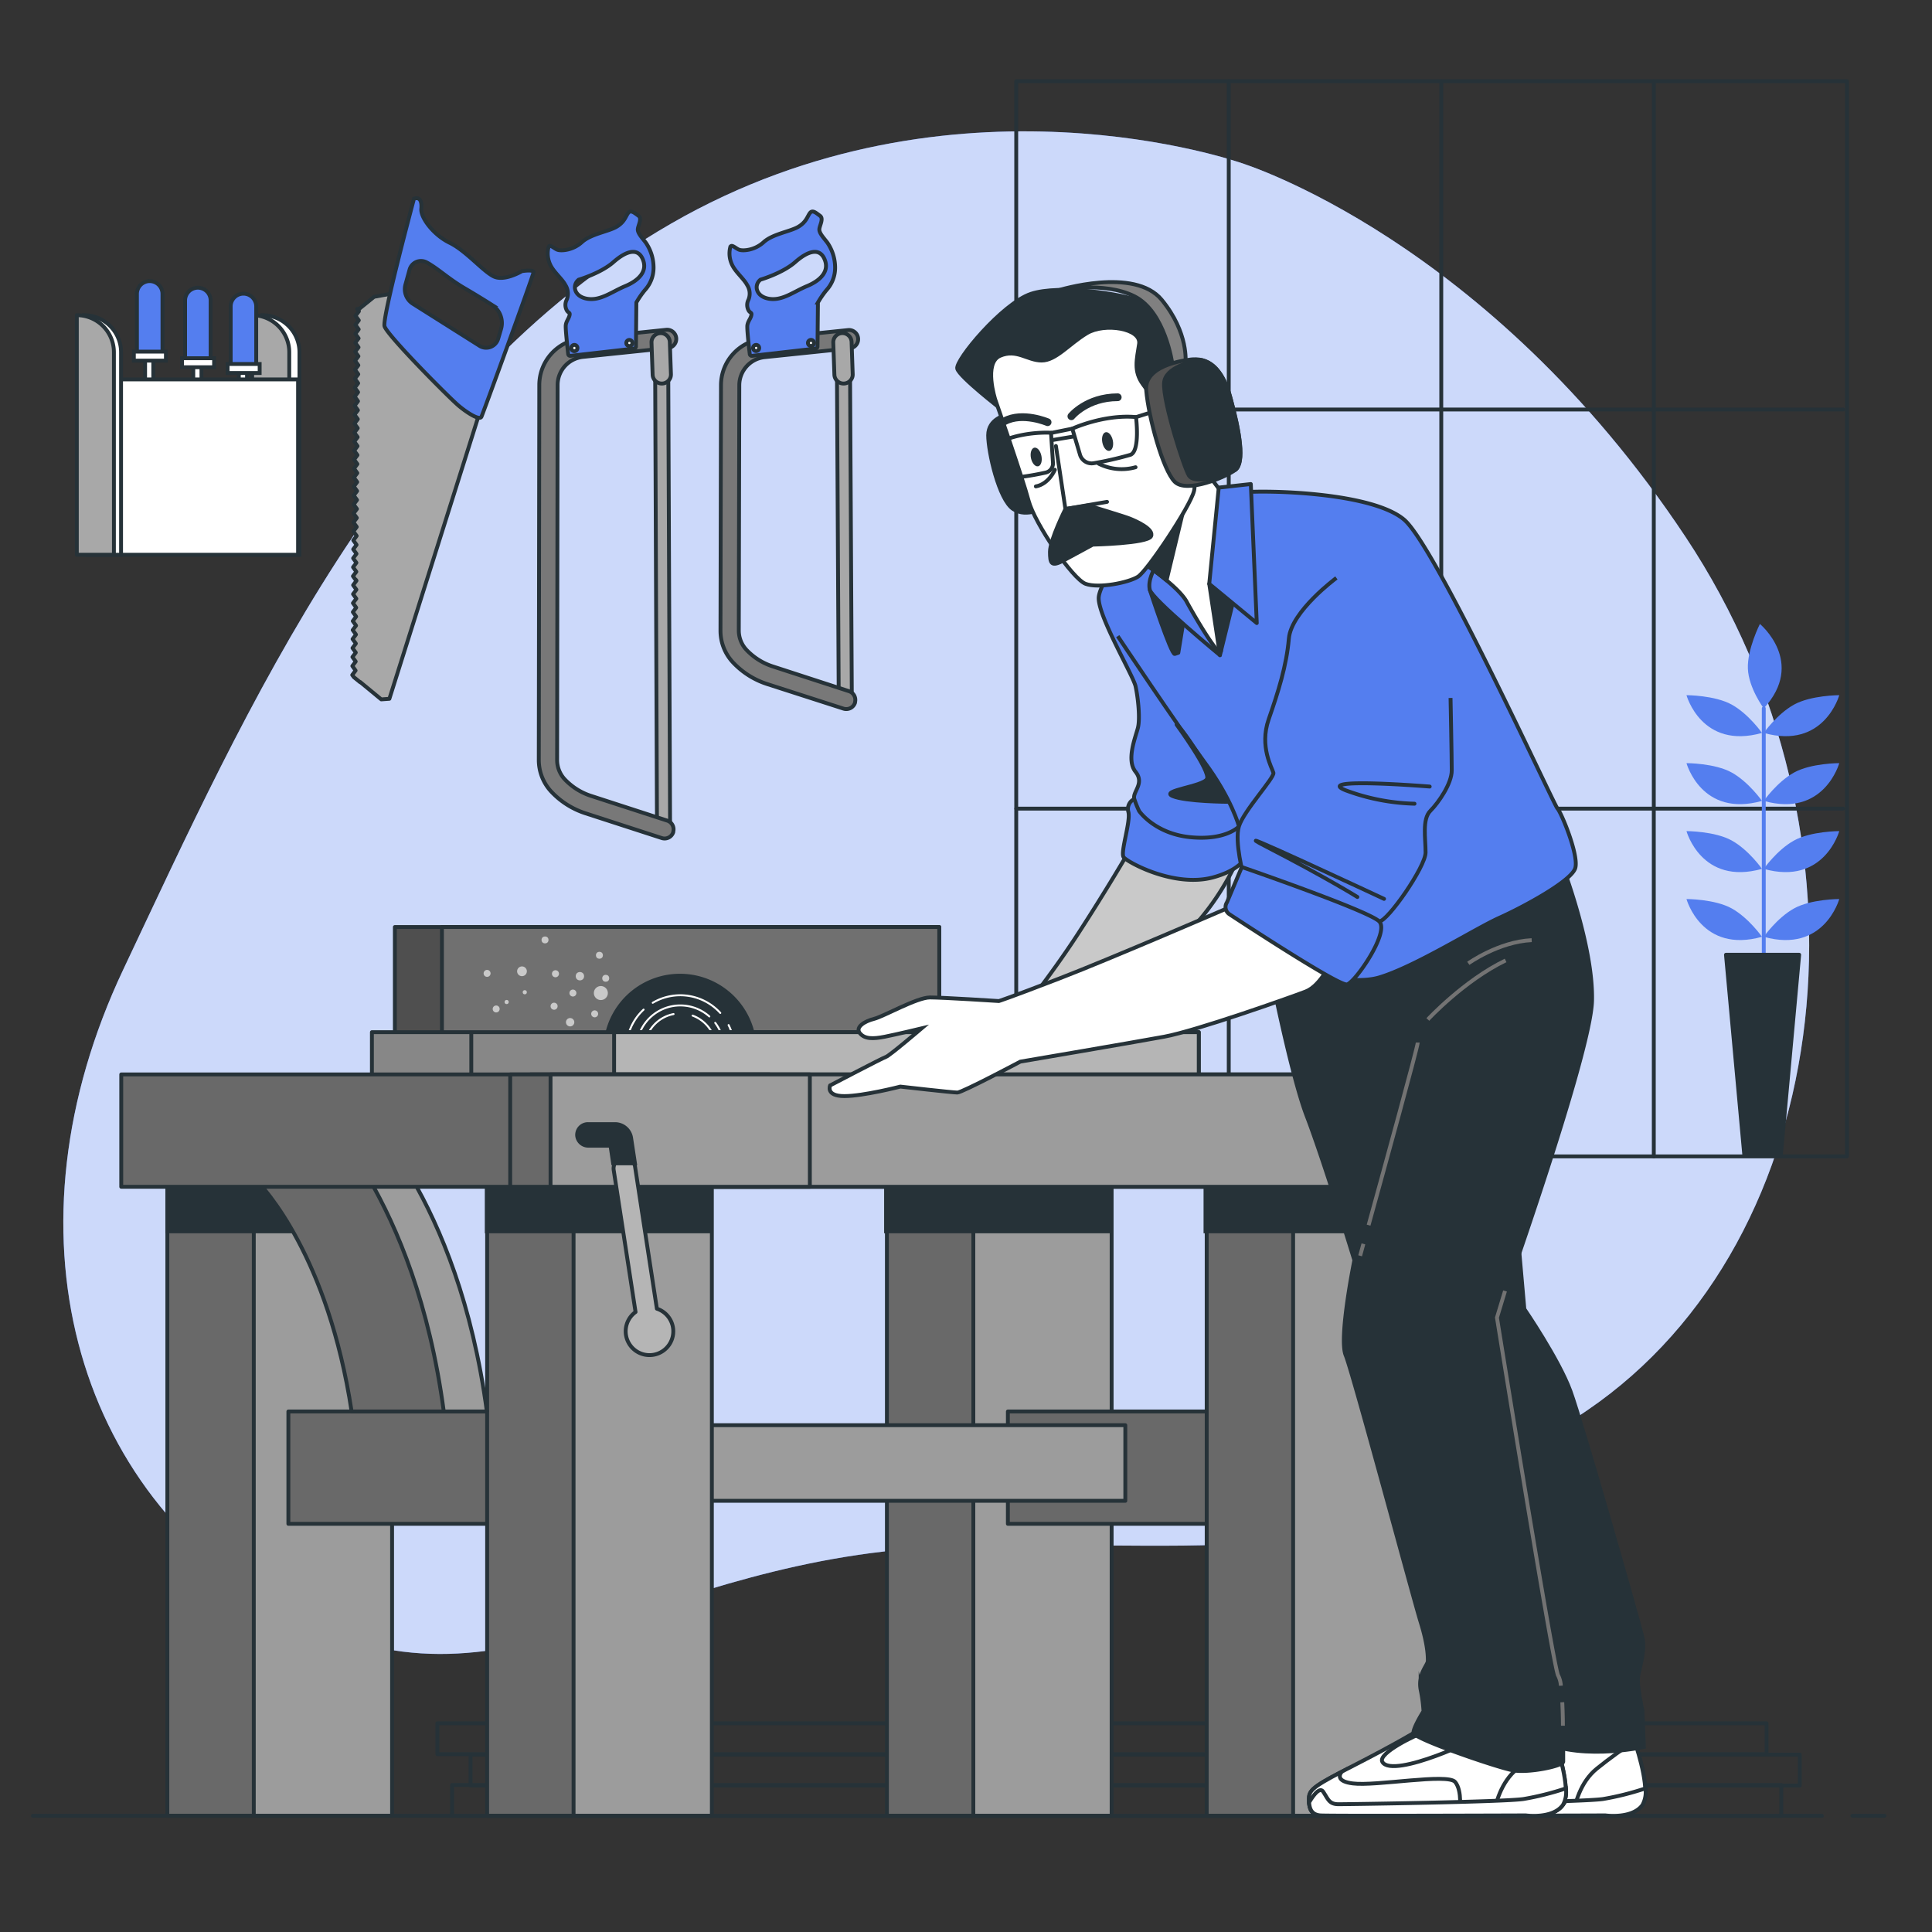 <svg xmlns="http://www.w3.org/2000/svg" viewBox="0 0 500 500"><rect x="0" y="0" width="500" height="500" fill="#333333" stroke="none"/><g id="freepik--background-simple--inject-32"><path d="M321.28,42.2S246.77,15.71,173.64,57.89s-110,125.9-141.73,193S18.47,386.15,74.29,417.26s93.79-14.75,172.11-17,99.38,9,164.37-35.27,76.74-148.74,25.47-226S321.28,42.2,321.28,42.2Z" style="fill:#547EEF"></path><path d="M321.28,42.2S246.77,15.71,173.64,57.89s-110,125.9-141.73,193S18.47,386.15,74.29,417.26s93.79-14.75,172.11-17,99.38,9,164.37-35.27,76.74-148.74,25.47-226S321.28,42.2,321.28,42.2Z" style="fill:#fff;opacity:0.7"></path></g><g id="freepik--Window--inject-32"><rect x="263" y="21" width="215" height="278.27" style="fill:none;stroke:#263238;stroke-linecap:round;stroke-linejoin:round"></rect><line x1="318" y1="21" x2="318" y2="299.27" style="fill:none;stroke:#263238;stroke-linecap:round;stroke-linejoin:round"></line><line x1="373" y1="21" x2="373" y2="299.27" style="fill:none;stroke:#263238;stroke-linecap:round;stroke-linejoin:round"></line><line x1="428" y1="21" x2="428" y2="299.27" style="fill:none;stroke:#263238;stroke-linecap:round;stroke-linejoin:round"></line><line x1="263.5" y1="105.98" x2="477" y2="105.98" style="fill:none;stroke:#263238;stroke-linecap:round;stroke-linejoin:round"></line><line x1="263.02" y1="209.28" x2="477" y2="209.28" style="fill:none;stroke:#263238;stroke-linecap:round;stroke-linejoin:round"></line></g><g id="freepik--Plant--inject-32"><line x1="456.46" y1="248.3" x2="456.46" y2="183.33" style="fill:none;stroke:#547EEF;stroke-linecap:round;stroke-linejoin:round"></line><path d="M456,242.44s-3.42-4.88-7.81-7.33-11.73-2.44-11.73-2.44S440.34,246.84,456,242.44Z" style="fill:#547EEF"></path><path d="M456.46,242.44s3.42-4.88,7.82-7.33S476,232.67,476,232.67,472.09,246.84,456.46,242.44Z" style="fill:#547EEF"></path><path d="M456,224.86s-3.42-4.89-7.81-7.33-11.73-2.44-11.73-2.44S440.34,229.25,456,224.86Z" style="fill:#547EEF"></path><path d="M456.46,224.86s3.42-4.89,7.82-7.33S476,215.09,476,215.09,472.09,229.25,456.46,224.86Z" style="fill:#547EEF"></path><path d="M456,207.27s-3.42-4.88-7.81-7.33-11.73-2.44-11.73-2.44S440.34,211.67,456,207.27Z" style="fill:#547EEF"></path><path d="M456.46,207.27s3.42-4.88,7.82-7.33S476,197.5,476,197.5,472.09,211.67,456.46,207.27Z" style="fill:#547EEF"></path><path d="M456,189.68s-3.42-4.88-7.81-7.32-11.73-2.45-11.73-2.45S440.34,194.08,456,189.68Z" style="fill:#547EEF"></path><path d="M456.46,189.68s3.42-4.88,7.82-7.32S476,179.91,476,179.91,472.09,194.08,456.46,189.68Z" style="fill:#547EEF"></path><path d="M456.46,183.33s-3.91-5.26-4.11-10.28,3.11-11.57,3.11-11.57S467.43,171.37,456.46,183.33Z" style="fill:#547EEF"></path><polygon points="446.68 247.09 465.63 247.09 460.89 298.93 451.42 298.93 446.68 247.09" style="fill:#263238;stroke:#263238;stroke-linecap:round;stroke-linejoin:round"></polygon></g><g id="freepik--Tools--inject-32"><rect x="169.78" y="92.62" width="3.39" height="121.19" transform="translate(-0.61 0.69) rotate(-0.23)" style="fill:#a8a8a8;stroke:#263238;stroke-linecap:round;stroke-linejoin:round"></rect><path d="M174.24,215.23a.65.65,0,0,1,0,.13,2.35,2.35,0,0,1-3,1.52l-19.82-6.43a21,21,0,0,1-8.67-5.49,12,12,0,0,1-3.31-8.32l.13-97a12.07,12.07,0,0,1,10.83-12l22-2.29a2.37,2.37,0,1,1,.49,4.72l-22,2.29a7.33,7.33,0,0,0-6.58,7.29l-.13,97a7.32,7.32,0,0,0,2,5.06,16.22,16.22,0,0,0,6.7,4.24l19.81,6.43A2.37,2.37,0,0,1,174.24,215.23Z" style="fill:#787878;stroke:#263238;stroke-linecap:round;stroke-linejoin:round"></path><path d="M173.54,97.62A2.38,2.38,0,0,1,168.9,97l-.29-8.33a2.37,2.37,0,1,1,4.74-.16l.29,8.33A2.6,2.6,0,0,1,173.54,97.62Z" style="fill:#a8a8a8;stroke:#263238;stroke-linecap:round;stroke-linejoin:round"></path><path d="M162.58,55.11c-.68.88-.91,2.32-3,3.57s-6.67,1.86-9,4-5.44,2.33-6.39,1.93-2-1.58-2.25-.59a6.74,6.74,0,0,0,.47,4.49c.86,1.88,3.1,3.68,3.9,5.24a4.12,4.12,0,0,1,.34,3.85,2.91,2.91,0,0,0,.14,2.9c.45.57.81.37.58,1.21s-.83,1.44-.95,2.46.62,7.39.62,7.39h0a.53.53,0,0,0,.59.53l16.48-1.88a.53.53,0,0,0,.47-.52l.11-11.4a22.61,22.61,0,0,1,2.19-3.19,8.57,8.57,0,0,0,2.26-5.73,11.46,11.46,0,0,0-2-6.56c-1-1.32-2.19-2.53-2.07-3.56s1.16-2.7.15-3.42S163.26,54.24,162.58,55.11Zm3.77,12c1.31,3.05-1,5.46-4.53,6.93s-6.44,3.88-9.9,3.27-3.87-3.58-2.16-4.93c0,0,5.71-1.66,9-4.55S165.05,64,166.35,67.1Z" style="fill:#547EEF;stroke:#263238;stroke-miterlimit:10"></path><path d="M148.85,89.29a.8.8,0,0,1,.56,1,.79.79,0,0,1-1.53-.4A.79.79,0,0,1,148.85,89.29Z" style="fill:#fff;stroke:#263238;stroke-linecap:round;stroke-linejoin:round"></path><path d="M163.08,88a.79.79,0,0,1-.4,1.53.79.79,0,1,1,.4-1.53Z" style="fill:#fff;stroke:#263238;stroke-linecap:round;stroke-linejoin:round"></path><polygon points="220.45 180.31 217.06 180.32 216.58 92.63 219.97 92.62 220.45 180.31" style="fill:#a8a8a8;stroke:#263238;stroke-linecap:round;stroke-linejoin:round"></polygon><path d="M221.28,181.73l0,.13a2.38,2.38,0,0,1-3,1.53L198.44,177a20.93,20.93,0,0,1-8.67-5.49,12,12,0,0,1-3.31-8.32l.13-63.48a12.07,12.07,0,0,1,10.83-12l22.05-2.29a2.37,2.37,0,0,1,.49,4.72l-22.05,2.29a7.33,7.33,0,0,0-6.58,7.29l-.13,63.48a7.31,7.31,0,0,0,2,5,16.22,16.22,0,0,0,6.7,4.24l19.81,6.44A2.37,2.37,0,0,1,221.28,181.73Z" style="fill:#787878;stroke:#263238;stroke-linecap:round;stroke-linejoin:round"></path><path d="M220.58,97.62a2.38,2.38,0,0,1-4.64-.63l-.29-8.33a2.37,2.37,0,1,1,4.74-.16l.29,8.33A2.32,2.32,0,0,1,220.58,97.62Z" style="fill:#a8a8a8;stroke:#263238;stroke-linecap:round;stroke-linejoin:round"></path><path d="M209.62,55.11c-.68.88-.91,2.32-3,3.57s-6.67,1.86-9,4-5.44,2.33-6.38,1.93-2-1.58-2.26-.59a6.69,6.69,0,0,0,.48,4.49c.86,1.88,3.09,3.68,3.89,5.24a4.12,4.12,0,0,1,.34,3.85,2.91,2.91,0,0,0,.14,2.9c.45.57.81.37.59,1.21s-.84,1.44-1,2.46.61,7.39.61,7.39h0a.53.53,0,0,0,.59.53l16.48-1.88a.53.53,0,0,0,.47-.52l.11-11.4a23.68,23.68,0,0,1,2.19-3.19,8.57,8.57,0,0,0,2.26-5.73,11.53,11.53,0,0,0-2-6.56c-1-1.32-2.2-2.53-2.08-3.56s1.16-2.7.15-3.42S210.31,54.24,209.62,55.11Zm3.78,12c1.3,3.05-1,5.46-4.54,6.93s-6.44,3.88-9.89,3.27-3.88-3.58-2.17-4.93c0,0,5.71-1.66,9-4.55S212.09,64,213.4,67.1Z" style="fill:#547EEF;stroke:#263238;stroke-miterlimit:10"></path><path d="M195.89,89.29a.79.79,0,0,1-.4,1.53.79.79,0,0,1,.4-1.53Z" style="fill:#fff;stroke:#263238;stroke-linecap:round;stroke-linejoin:round"></path><path d="M210.12,88a.79.79,0,1,1-1,.56A.79.79,0,0,1,210.12,88Z" style="fill:#fff;stroke:#263238;stroke-linecap:round;stroke-linejoin:round"></path><path d="M77.5,143.57H67.9v-62h0a9.6,9.6,0,0,1,9.6,9.6Z" style="fill:#fff;stroke:#263238;stroke-miterlimit:10"></path><path d="M74.86,143.57h-9.6v-62h0a9.6,9.6,0,0,1,9.6,9.6Z" style="fill:#a8a8a8;stroke:#263238;stroke-linecap:round;stroke-linejoin:round"></path><rect x="37.55" y="88.89" width="2.12" height="18.51" style="fill:#fff;stroke:#263238;stroke-miterlimit:10"></rect><path d="M42.05,91.8H35.44V76.06a3.31,3.31,0,0,1,3.3-3.31h0a3.31,3.31,0,0,1,3.31,3.31Z" style="fill:#547EEF;stroke:#263238;stroke-miterlimit:10"></path><rect x="34.64" y="91" width="8.3" height="2.33" style="fill:#fff;stroke:#263238;stroke-miterlimit:10"></rect><rect x="50.02" y="90.59" width="2.12" height="18.51" style="fill:#fff;stroke:#263238;stroke-miterlimit:10"></rect><path d="M54.51,93.5H47.9V77.76a3.31,3.31,0,0,1,3.31-3.3h0a3.3,3.3,0,0,1,3.3,3.3Z" style="fill:#547EEF;stroke:#263238;stroke-miterlimit:10"></path><rect x="47.11" y="92.71" width="8.3" height="2.33" style="fill:#fff;stroke:#263238;stroke-miterlimit:10"></rect><rect x="61.81" y="92.08" width="2.12" height="18.51" style="fill:#fff;stroke:#263238;stroke-miterlimit:10"></rect><path d="M66.31,95H59.7V79.25A3.3,3.3,0,0,1,63,76h0a3.31,3.31,0,0,1,3.31,3.3Z" style="fill:#547EEF;stroke:#263238;stroke-miterlimit:10"></path><rect x="58.9" y="94.2" width="8.3" height="2.33" style="fill:#fff;stroke:#263238;stroke-miterlimit:10"></rect><rect x="22.6" y="98.19" width="54.54" height="45.38" style="fill:#fff;stroke:#263238;stroke-miterlimit:10"></rect><path d="M31.33,143.57h-9.6v-62h0a9.6,9.6,0,0,1,9.6,9.6Z" style="fill:#fff;stroke:#263238;stroke-miterlimit:10"></path><path d="M29.48,143.57h-9.6v-62h0a9.6,9.6,0,0,1,9.6,9.6Z" style="fill:#a8a8a8;stroke:#263238;stroke-linecap:round;stroke-linejoin:round"></path><polygon points="100.77 180.85 124.98 104.06 101.58 75.94 96.82 76.81 93.02 79.89 93.02 79.96 92.43 79.95 92.88 80.58 92 81.73 92.86 82.9 91.98 84.06 92.83 85.23 91.96 86.38 92.81 87.56 91.94 88.71 92.79 89.88 91.91 91.03 92.76 92.2 91.89 93.36 92.74 94.53 91.87 95.68 92.72 96.85 91.84 98.01 92.69 99.18 91.82 100.33 92.67 101.5 91.8 102.66 92.65 103.83 91.78 104.98 92.63 106.16 91.75 107.31 92.6 108.48 91.73 109.63 92.58 110.81 91.71 111.96 92.56 113.13 91.69 114.28 92.53 115.45 91.66 116.61 92.51 117.78 91.64 118.93 92.49 120.1 91.62 121.25 92.47 122.42 91.59 123.58 92.44 124.75 91.57 125.9 92.42 127.07 91.55 128.22 92.4 129.39 91.53 130.54 92.38 131.71 91.5 132.87 92.35 134.03 91.48 135.19 92.33 136.36 91.46 137.51 92.31 138.68 91.44 139.83 92.28 141 91.41 142.15 92.26 143.32 91.39 144.47 92.24 145.64 91.37 146.79 92.22 147.96 91.34 149.11 92 150.02 92.08 150.02 92.26 150.27 91.39 151.43 92.24 152.6 91.37 153.75 92.22 154.93 91.34 156.08 92.19 157.25 91.32 158.4 92.17 159.57 91.3 160.73 92.15 161.9 91.28 163.05 92.13 164.22 91.25 165.38 92.1 166.55 91.23 167.71 92.08 168.88 91.21 170.03 92.06 171.2 91.19 172.36 92.03 173.53 91.16 174.68 91.58 175.25 93.2 176.56 93.2 176.49 98.67 181 100.77 180.85" style="fill:#a8a8a8;stroke:#263238;stroke-linecap:round;stroke-linejoin:round"></polygon><path d="M138.08,70.49c.11-.82-3-.32-3-.32s-4.51,2.74-7.32,1.37-7.18-6.66-11.4-8.71-7.53-6.54-7.33-8.76-.5-3.13-1.89-2.65c0,0-8.24,30.72-7.63,33s16.76,18.55,19.23,20.61,5.4,3.78,5.85,2.84S138,71.3,138.08,70.49Zm-14,19L106.84,78.61a4.45,4.45,0,0,1-1.9-5L106,69.77a3.07,3.07,0,0,1,4.4-1.87c2.77,1.46,5.68,4.26,9.77,6.65,2.72,1.59,5.22,3.13,7.11,4.33a5.58,5.58,0,0,1,2.38,6.31l-.74,2.5A3.24,3.24,0,0,1,124.12,89.52Z" style="fill:#547EEF;stroke:#263238;stroke-miterlimit:10"></path></g><g id="freepik--Wood--inject-32"><rect x="117" y="461.95" width="344" height="8" style="fill:none;stroke:#263238;stroke-linecap:round;stroke-linejoin:round"></rect><rect x="121.77" y="454.09" width="344" height="8" style="fill:none;stroke:#263238;stroke-linecap:round;stroke-linejoin:round"></rect><rect x="113.19" y="445.99" width="344" height="8" style="fill:none;stroke:#263238;stroke-linecap:round;stroke-linejoin:round"></rect></g><g id="freepik--Table--inject-32"><rect x="229.53" y="302.17" width="35.79" height="167.76" style="fill:#696969;stroke:#263238;stroke-linecap:round;stroke-linejoin:round"></rect><rect x="251.9" y="302.17" width="35.79" height="167.76" style="fill:#9c9c9c;stroke:#263238;stroke-linecap:round;stroke-linejoin:round"></rect><rect x="260.84" y="365.29" width="60.4" height="29.08" style="fill:#696969;stroke:#263238;stroke-linecap:round;stroke-linejoin:round"></rect><rect x="312.29" y="302.17" width="35.79" height="167.76" style="fill:#696969;stroke:#263238;stroke-linecap:round;stroke-linejoin:round"></rect><rect x="334.66" y="302.17" width="35.79" height="167.76" style="fill:#9c9c9c;stroke:#263238;stroke-linecap:round;stroke-linejoin:round"></rect><rect x="161.49" y="368.84" width="129.74" height="19.57" style="fill:#9c9c9c;stroke:#263238;stroke-linecap:round;stroke-linejoin:round"></rect><rect x="43.31" y="302.17" width="35.79" height="167.76" style="fill:#696969;stroke:#263238;stroke-linecap:round;stroke-linejoin:round"></rect><rect x="65.68" y="302.17" width="35.79" height="167.76" style="fill:#9c9c9c;stroke:#263238;stroke-linecap:round;stroke-linejoin:round"></rect><rect x="43.31" y="302.17" width="60.4" height="16.5" style="fill:#263238;stroke:#263238;stroke-miterlimit:10"></rect><rect x="74.63" y="365.29" width="60.4" height="29.08" style="fill:#696969;stroke:#263238;stroke-linecap:round;stroke-linejoin:round"></rect><rect x="126.07" y="302.17" width="35.79" height="167.76" style="fill:#696969;stroke:#263238;stroke-linecap:round;stroke-linejoin:round"></rect><rect x="148.44" y="302.17" width="35.79" height="167.76" style="fill:#9c9c9c;stroke:#263238;stroke-linecap:round;stroke-linejoin:round"></rect><rect x="125.98" y="302.17" width="58.02" height="16.5" style="fill:#263238;stroke:#263238;stroke-miterlimit:10"></rect><rect x="229.31" y="302.17" width="58.02" height="16.5" style="fill:#263238;stroke:#263238;stroke-miterlimit:10"></rect><rect x="311.98" y="302.17" width="58.02" height="16.5" style="fill:#263238;stroke:#263238;stroke-miterlimit:10"></rect><rect x="102.19" y="239.91" width="140.88" height="38.34" style="fill:#4f4f4f;stroke:#263238;stroke-linecap:round;stroke-linejoin:round"></rect><rect x="114.37" y="239.91" width="128.71" height="38.34" style="fill:#707070;stroke:#263238;stroke-linecap:round;stroke-linejoin:round"></rect><path d="M195.3,271.55c0-.05,0-.1,0-.15a19.33,19.33,0,0,0-38.65,0c0,.05,0,.1,0,.15Z" style="fill:#263238;stroke:#263238;stroke-linecap:round;stroke-linejoin:round"></path><path d="M186.41,262.15a14,14,0,0,0-17.48-2.63" style="fill:none;stroke:#fff;stroke-linecap:round;stroke-linejoin:round;stroke-width:0.5px"></path><path d="M166.56,261.29a13.93,13.93,0,0,0-4.33,8.36H189.9a13.92,13.92,0,0,0-1.34-4.36" style="fill:none;stroke:#fff;stroke-linecap:round;stroke-linejoin:round;stroke-width:0.5px"></path><path d="M183.58,263.06a11.32,11.32,0,0,0-18.68,6.59h22.33a11.32,11.32,0,0,0-2.13-4.94" style="fill:none;stroke:#fff;stroke-linecap:round;stroke-linejoin:round;stroke-width:0.5px"></path><path d="M174.32,262.44a9.28,9.28,0,0,0-7.32,7.21h18.13a9.28,9.28,0,0,0-5.89-6.81" style="fill:none;stroke:#fff;stroke-linecap:round;stroke-linejoin:round;stroke-width:0.5px"></path><rect x="96.25" y="267.12" width="213.99" height="11.18" style="fill:#878787;stroke:#263238;stroke-linecap:round;stroke-linejoin:round"></rect><rect x="158.93" y="267.12" width="151.31" height="11.18" style="fill:#b5b5b5;stroke:#263238;stroke-linecap:round;stroke-linejoin:round"></rect><line x1="121.97" y1="277.94" x2="121.97" y2="267.29" style="fill:#fff;stroke:#263238;stroke-miterlimit:10"></line><path d="M102.19,365.29H126c-3.75-27.93-12-47.57-19.44-60.39H77C79.63,307.54,96,325.24,102.19,365.29Z" style="fill:#9c9c9c;stroke:#263238;stroke-linecap:round;stroke-linejoin:round"></path><path d="M91,365.29h23.85c-3.74-27.93-12-47.57-19.44-60.39H65.82C68.48,307.54,84.89,325.24,91,365.29Z" style="fill:#696969;stroke:#263238;stroke-linecap:round;stroke-linejoin:round"></path><rect x="31.38" y="278.06" width="304.21" height="29.08" style="fill:#696969;stroke:#263238;stroke-linecap:round;stroke-linejoin:round"></rect><rect x="137.26" y="278.06" width="236.36" height="29.08" style="fill:#9c9c9c;stroke:#263238;stroke-linecap:round;stroke-linejoin:round"></rect><rect x="132.04" y="278.06" width="67.11" height="29.08" style="fill:#696969;stroke:#263238;stroke-linecap:round;stroke-linejoin:round"></rect><rect x="142.48" y="278.06" width="67.11" height="29.08" style="fill:#9c9c9c;stroke:#263238;stroke-linecap:round;stroke-linejoin:round"></rect><path d="M170,338.69l-5.66-36.82a2.8,2.8,0,0,0-5.53.85l5.67,36.83a6.16,6.16,0,1,0,5.52-.86Z" style="fill:#b5b5b5;stroke:#263238;stroke-linecap:round;stroke-linejoin:round"></path><path d="M158.68,301.07h5.65l-1-6.57a4.22,4.22,0,0,0-4.17-3.58h-7a2.79,2.79,0,0,0-2.78,3.08,2.9,2.9,0,0,0,2.94,2.51H158Z" style="fill:#263238;stroke:#263238;stroke-miterlimit:10"></path><path d="M153.69,257a1.81,1.81,0,1,0,1.8-1.81A1.81,1.81,0,0,0,153.69,257Z" style="fill:#c9c9c9"></path><circle cx="150.08" cy="252.64" r="1.08" style="fill:#c9c9c9"></circle><path d="M142.49,260.4a.91.91,0,1,0,.91-.9A.9.9,0,0,0,142.49,260.4Z" style="fill:#c9c9c9"></path><path d="M147.37,257a.9.9,0,1,0,.9-.9A.9.9,0,0,0,147.37,257Z" style="fill:#c9c9c9"></path><path d="M125.16,251.91a.9.9,0,1,0,.9-.9A.9.9,0,0,0,125.16,251.91Z" style="fill:#c9c9c9"></path><path d="M142.85,251.91a.91.91,0,1,0,1.81,0,.91.91,0,0,0-1.81,0Z" style="fill:#c9c9c9"></path><circle cx="156.76" cy="253.18" r="0.9" style="fill:#c9c9c9"></circle><path d="M127.51,261.12a.9.9,0,1,0,.9-.9A.9.9,0,0,0,127.51,261.12Z" style="fill:#c9c9c9"></path><circle cx="155.13" cy="247.22" r="0.9" style="fill:#c9c9c9"></circle><circle cx="141.05" cy="243.25" r="0.9" style="fill:#c9c9c9"></circle><path d="M153,262.39a.9.9,0,1,0,.9-.91A.9.9,0,0,0,153,262.39Z" style="fill:#c9c9c9"></path><path d="M133.83,251.37a1.26,1.26,0,1,0,1.26-1.26A1.26,1.26,0,0,0,133.83,251.37Z" style="fill:#c9c9c9"></path><circle cx="131.12" cy="259.32" r="0.54" style="fill:#c9c9c9"></circle><path d="M146.47,264.55a1.08,1.08,0,1,0,1.08-1.08A1.08,1.08,0,0,0,146.47,264.55Z" style="fill:#c9c9c9"></path><circle cx="135.81" cy="256.79" r="0.54" style="fill:#c9c9c9"></circle></g><g id="freepik--Floor--inject-32"><line x1="479.4" y1="469.93" x2="487.71" y2="469.93" style="fill:none;stroke:#263238;stroke-linecap:round;stroke-linejoin:round"></line><line x1="8.51" y1="469.93" x2="471.5" y2="469.93" style="fill:none;stroke:#263238;stroke-linecap:round;stroke-linejoin:round"></line></g><g id="freepik--Character--inject-32"><path d="M388.31,448.68c-.58,0-11.34,5-10,7.3s8.07.58,13.83-1.54,6.92-3.07,6.92-3.07Z" style="fill:#fff;stroke:#263238;stroke-miterlimit:10"></path><path d="M387.73,447.72s-6,3.65-16.91,9.22-11.53,6.34-11.53,8.84.77,3.84,2.89,4,53.22,0,53.22,0,6.92,1,9.61-2.69-2.31-17.49-2.31-17.49Z" style="fill:#fff;stroke:#263238;stroke-miterlimit:10"></path><path d="M397.15,461.17c-1.93-2.31-20.56,1.15-26.52.38-4-.51-3.58-2.06-2.87-3-8,4.16-8.47,5-8.47,7.26,0,2.5.77,3.84,2.89,4,1.3.11,21.14.09,36.21.05,0-.57-.09-1-.09-1S399.07,463.47,397.15,461.17Z" style="fill:#fff;stroke:#263238;stroke-miterlimit:10"></path><path d="M415.4,469.82s6.92,1,9.61-2.69c2.26-3.08-.92-13.37-2-16.55-3,2-6.65,4.63-9.74,7.13-4.37,3.52-5.73,9.29-6.16,12.13Z" style="fill:#fff;stroke:#263238;stroke-miterlimit:10"></path><path d="M367,466.93c-2.5,0-2.69-1.34-4-3.26-.91-1.31-2.61,1.1-3.62,2.79.14,2.06.94,3.18,2.86,3.36,2.11.19,53.22,0,53.22,0s6.92,1,9.61-2.69a7.07,7.07,0,0,0,.77-4.3,74.33,74.33,0,0,1-11,2.76C409.25,466.36,369.48,466.93,367,466.93Z" style="fill:#fff;stroke:#263238;stroke-miterlimit:10"></path><path d="M367.18,447.72s-6,3.65-16.91,9.22-11.53,6.34-11.53,8.84.77,3.84,2.88,4,53.22,0,53.22,0,6.92,1,9.61-2.69-2.3-17.49-2.3-17.49Z" style="fill:#fff;stroke:#263238;stroke-miterlimit:10"></path><path d="M376.59,461.17c-1.92-2.31-20.56,1.15-26.51.38-4-.51-3.58-2.06-2.88-3-8,4.16-8.46,5-8.46,7.26,0,2.5.77,3.84,2.88,4,1.3.11,21.14.09,36.22.05,0-.57-.1-1-.1-1S378.51,463.47,376.59,461.17Z" style="fill:#fff;stroke:#263238;stroke-miterlimit:10"></path><path d="M394.84,469.82s6.92,1,9.61-2.69c2.27-3.08-.92-13.37-2-16.55-3,2-6.64,4.63-9.74,7.13-4.36,3.52-5.73,9.29-6.15,12.13Z" style="fill:#fff;stroke:#263238;stroke-miterlimit:10"></path><path d="M346.42,466.93c-2.49,0-2.69-1.34-4-3.26-.91-1.31-2.62,1.1-3.62,2.79.13,2.06.94,3.18,2.85,3.36,2.11.19,53.22,0,53.22,0s6.92,1,9.61-2.69a6.93,6.93,0,0,0,.77-4.3,74.18,74.18,0,0,1-11,2.76C388.7,466.36,348.92,466.93,346.42,466.93Z" style="fill:#fff;stroke:#263238;stroke-miterlimit:10"></path><path d="M367.75,448.68c-.57,0-11.33,5-10,7.3s8.07.58,13.84-1.54,6.91-3.07,6.91-3.07Z" style="fill:#fff;stroke:#263238;stroke-miterlimit:10"></path><path d="M392.63,317.53l1.87,21.25s8.94,13.05,11.93,21.25,17.89,60.39,18.64,63.75-.75,7.83-1.12,10.07,1.12,8.94,1.12,8.94l.37,9.32s-18.27,4.1-28.71-2.61-15.28-45.11-18.26-73.07-8.21-30.19-.75-43.24S392.63,317.53,392.63,317.53Z" style="fill:#263238;stroke:#263238;stroke-miterlimit:10"></path><path d="M327.76,246s6,31.32,10.44,42.87,12.31,37.28,12.31,37.28-4.11,20.14-2.24,24.61,17.52,63,19.39,69,1.86,8.95,1.86,10.06-2.61,3.36-1.86,7.46a37.66,37.66,0,0,1,.74,5.59s-2.61,4.1-2.61,5.6,21.62,8.94,25.72,9.69,13.05-1.12,13.05-2.24V438.32c0-4.1-2.61-13.05-4.47-20.5s-6.34-42.51-8.2-53.32S387.41,341,387.41,341s24.24-67.86,24.61-82-7.83-35.42-7.83-35.42-49.58,20.51-58.53,20.51S326.27,243,326.27,243Z" style="fill:#263238;stroke:#263238;stroke-miterlimit:10"></path><path d="M354.19,317.07c4.14-15,12.72-46.13,12.72-47.26" style="fill:none;stroke:#737373;stroke-miterlimit:10"></path><path d="M404.32,440.54c.16,3.11.16,6.08.16,6.08" style="fill:none;stroke:#737373;stroke-miterlimit:10"></path><path d="M389.5,334.1,387.41,341s14.64,91,15.85,92.65a6.81,6.81,0,0,1,.69,2.61" style="fill:none;stroke:#737373;stroke-miterlimit:10"></path><path d="M352,325s.31-1.14.85-3.09" style="fill:none;stroke:#737373;stroke-miterlimit:10"></path><path d="M369.52,263.84s9.32-10.06,20.13-15.28" style="fill:none;stroke:#737373;stroke-miterlimit:10"></path><path d="M380,249.31s7.83-5.6,16.4-6" style="fill:none;stroke:#737373;stroke-miterlimit:10"></path><path d="M292,220.62s-5.53,9.53-12.92,20.91-15.68,21.54-15.68,21.54l22.14-2.77s18.15-13.84,25.84-23.38a66.48,66.48,0,0,0,10.77-19.07Z" style="fill:#c9c9c9;stroke:#263238;stroke-miterlimit:10"></path><path d="M293.57,206.78a2.84,2.84,0,0,0-1.54,3.38c.62,2.46-2.15,10.46-1.23,11.69s13.12,8,23.27,5.18,9.65-8.56,9.95-10.1-2.46-11.38-2.46-11.38Z" style="fill:#547EEF;stroke:#263238;stroke-miterlimit:10"></path><path d="M297.88,133s-13.54,16.91-13.54,21.83,8.92,20,9.54,22.77,1.23,8.3.61,10.76-3.07,8.31-.61,11.38-.92,5.23-.31,7.08a27.07,27.07,0,0,0,1.23,3.07s4,5.85,13.23,6.77,12.61-2.77,12.61-2.77,3.08,27.38,4.92,31.38,22.15,10.45,31.38,7.69S381.85,240.3,388,237.54s18.76-9.54,19.69-12.92-3.69-14.46-4.62-15.38-31.37-67.67-39.68-74.75-35.37-7.69-41.83-7.07S301.26,131.11,297.88,133Z" style="fill:#547EEF;stroke:#263238;stroke-miterlimit:10"></path><path d="M304.51,187.53s8.84,12.09,7.86,14.06-12.32,3-8.87,4.44,14.29,1.48,14.29,1.48-10.32-17.52-13.28-20" style="fill:#263238;stroke:#263238;stroke-linecap:round;stroke-linejoin:round"></path><path d="M320.64,213.85s-1.85-7.07-8.92-16.61-22.45-32.6-22.45-32.6" style="fill:none;stroke:#263238;stroke-miterlimit:10"></path><path d="M260.35,107.43s-4.61.92-4.61,5.22,2.77,16.61,6.46,19.08,8.3-.62,8.3-.62l-8-24.61Z" style="fill:#263238;stroke:#263238;stroke-linecap:round;stroke-linejoin:round"></path><path d="M297.57,152.64s5.54,16.92,6.46,16.61l.92-.31,2.16-13.22Z" style="fill:#263238;stroke:#263238;stroke-linecap:round;stroke-linejoin:round"></path><path d="M298.8,147.1s-1.84,3.08-1.23,5.54,18.15,16.92,18.15,16.92l-8.31-24.92S300.65,143.11,298.8,147.1Z" style="fill:#547EEF;stroke:#263238;stroke-linecap:round;stroke-linejoin:round"></path><path d="M295.72,145.57s9.23,6.15,11.39,10.15S316,171.1,316,168.33s2.46-31.68,3.38-34.14S311.1,121,311.1,121s-4.61,2.46-8.61,9.23A88.46,88.46,0,0,0,295.72,145.57Z" style="fill:#fff;stroke:#263238;stroke-linecap:round;stroke-linejoin:round"></path><path d="M295.72,145.57s3.14,2.09,6.18,4.62L307.23,128l-4.77,2.2A89.2,89.2,0,0,0,295.72,145.57Z" style="fill:#263238;stroke:#263238;stroke-linecap:round;stroke-linejoin:round"></path><path d="M259.12,105.89s-10.76-8.31-11.38-10.46,11.69-16.92,19.07-19.38,23.69,0,28,1.85,6.77,3.07,8.31,9.22,1.84,8.62,1.53,10.46.62,15.38.62,15.38-11.07-13.22-18.15-17.22S273,97,266.81,99.12,259.12,105.89,259.12,105.89Z" style="fill:#263238;stroke:#263238;stroke-linecap:round;stroke-linejoin:round"></path><path d="M257.58,103.43s7.08,20.3,8.62,26.14,11.38,20.3,14.76,21.53,11.07-.3,13.53-1.84S308,131.11,309,127.11s-2.77-12.3-3.69-14.15-7.07-10.15-9.54-13.53S294.19,93,294.8,89s-8.92-5.54-13.53-2.77-8,7.08-11.69,7.08-6.46-3.08-10.77-1.23S257.58,103.43,257.58,103.43Z" style="fill:#fff;stroke:#263238;stroke-linecap:round;stroke-linejoin:round"></path><polyline points="273.27 115.42 275.73 131.72 286.5 129.88" style="fill:none;stroke:#263238;stroke-linecap:round;stroke-linejoin:round"></polyline><path d="M275.73,131.73s-4,8-4,11.07.31,4,3.69,2.15l7.39-4s14.15-.3,15.07-2.15-4-4-5.54-4.61-10.76-3.39-10.76-3.39Z" style="fill:#263238;stroke:#263238;stroke-linecap:round;stroke-linejoin:round"></path><path d="M277.27,107.73s4-4.92,12-4.92" style="fill:none;stroke:#263238;stroke-linecap:round;stroke-linejoin:round;stroke-width:2px"></path><path d="M271.12,109.27S264.66,106.5,260,109" style="fill:none;stroke:#263238;stroke-linecap:round;stroke-linejoin:round;stroke-width:2px"></path><path d="M257.28,115.12s1.84,8.61,4.3,8.61a73.33,73.33,0,0,0,9-1.42,2.42,2.42,0,0,0,1.93-2.51L272,112S264,111.42,257.28,115.12Z" style="fill:none;stroke:#263238;stroke-linecap:round;stroke-linejoin:round"></path><path d="M294,107.94s1.13,8.78-1.44,9.76a85.49,85.49,0,0,1-9.47,2.17,3.14,3.14,0,0,1-3.58-2.17l-2-6.76S285.63,107.18,294,107.94Z" style="fill:none;stroke:#263238;stroke-linecap:round;stroke-linejoin:round"></path><line x1="272.04" y1="112.04" x2="277.49" y2="110.94" style="fill:none;stroke:#263238;stroke-linecap:round;stroke-linejoin:round"></line><line x1="272.35" y1="113.89" x2="277.88" y2="112.96" style="fill:none;stroke:#263238;stroke-linecap:round;stroke-linejoin:round"></line><line x1="294.02" y1="107.94" x2="302.49" y2="105.27" style="fill:none;stroke:#263238;stroke-linecap:round;stroke-linejoin:round"></line><path d="M269.52,118c.27,1.33-.11,2.53-.86,2.68s-1.58-.8-1.85-2.13.12-2.54.87-2.69S269.25,116.63,269.52,118Z" style="fill:#263238"></path><path d="M288,114c.27,1.33-.12,2.53-.87,2.68s-1.57-.8-1.84-2.13.11-2.54.86-2.69S287.71,112.63,288,114Z" style="fill:#263238"></path><path d="M284.34,120a13.21,13.21,0,0,0,9.54.92" style="fill:none;stroke:#263238;stroke-linecap:round;stroke-linejoin:round"></path><path d="M273,121.57s-1.53,3.7-4.92,4.31" style="fill:none;stroke:#263238;stroke-linecap:round;stroke-linejoin:round"></path><path d="M303.41,94.2s-1.84-13.53-9.84-17.53-19.68-1.54-19.68-1.54,19.68-6.15,26.76,2.46,6.15,16.3,6.15,16.3Z" style="fill:gray;stroke:#263238;stroke-linecap:round;stroke-linejoin:round"></path><path d="M308.64,93s-12.61.92-12,8,4.3,20.6,7.38,23.68,13.23-1.23,15.69-3.08,1.12-9.82-1.23-18.45C316.64,96.35,313.57,92.66,308.64,93Z" style="fill:#525252;stroke:#263238;stroke-linecap:round;stroke-linejoin:round"></path><path d="M318.49,103.12c-1.58-5.8-4.07-9.33-7.84-10-2.31.4-9.13,1.94-9.39,6-.31,4.92,5.23,22.15,6.46,24s6.46.93,12-1.54C322.18,119.73,320.84,111.75,318.49,103.12Z" style="fill:#263238;stroke:#263238;stroke-linecap:round;stroke-linejoin:round"></path><polygon points="312.95 151.1 315.72 169.56 320.64 149.56 312.95 151.1" style="fill:#263238;stroke:#263238;stroke-linecap:round;stroke-linejoin:round"></polygon><polygon points="312.95 151.1 325.25 161.25 323.71 125.27 315.41 126.19 312.95 151.1" style="fill:#547EEF;stroke:#263238;stroke-linecap:round;stroke-linejoin:round"></polygon><path d="M317.56,235.08S287.73,248,274.19,253.22s-15.68,5.85-15.68,5.85-14.46-.93-17.84-.93-12,4.93-14.46,5.54-4.92,2.15-3.69,3.69,3.38,1.54,6.46.93,9.53-2.16,9.53-2.16-8.3,7.08-9.22,7.38-14.46,7.39-14.46,7.39-1.23,2.76,3.69,2.76S233,281.21,233,281.21s13.53,1.54,14.76,1.54,16.3-8,16.3-8,28.92-4.92,37.22-6.45,32.61-10.16,36.6-11.69,6.77-8,7.69-9.23S317.56,235.08,317.56,235.08Z" style="fill:#fff;stroke:#263238;stroke-miterlimit:10"></path><path d="M345.86,149.57s-11.69,8.61-12.3,15.68-2.77,13.84-5.23,20.92.92,12.61,1.23,13.84-7.69,9.84-8.92,13.84,1.23,12.92,1.23,12.92,32.91,11.69,35.07,11.69,12-14.15,12-17.84-.92-8.61,1.23-10.77,5.54-7.07,5.54-10.45-.31-18.77-.31-18.77" style="fill:#547EEF;stroke:#263238;stroke-miterlimit:10"></path><path d="M321.38,224.39l-3.85,9.14a2.22,2.22,0,0,0,.64,3.07c6.58,4.32,28.63,18.68,30.46,18.16,2.15-.61,11.07-13.53,8.31-16.3S321.38,224.39,321.38,224.39Z" style="fill:#547EEF;stroke:#263238;stroke-miterlimit:10"></path><path d="M370,203.56s-30.54-2.46-21.67,1A54.93,54.93,0,0,0,366.07,208" style="fill:none;stroke:#263238;stroke-linecap:round;stroke-linejoin:round"></path><path d="M358.19,232.63s-45.33-21.18-30.06-13.3,23.16,12.81,23.16,12.81" style="fill:none;stroke:#263238;stroke-linecap:round;stroke-linejoin:round"></path></g></svg>